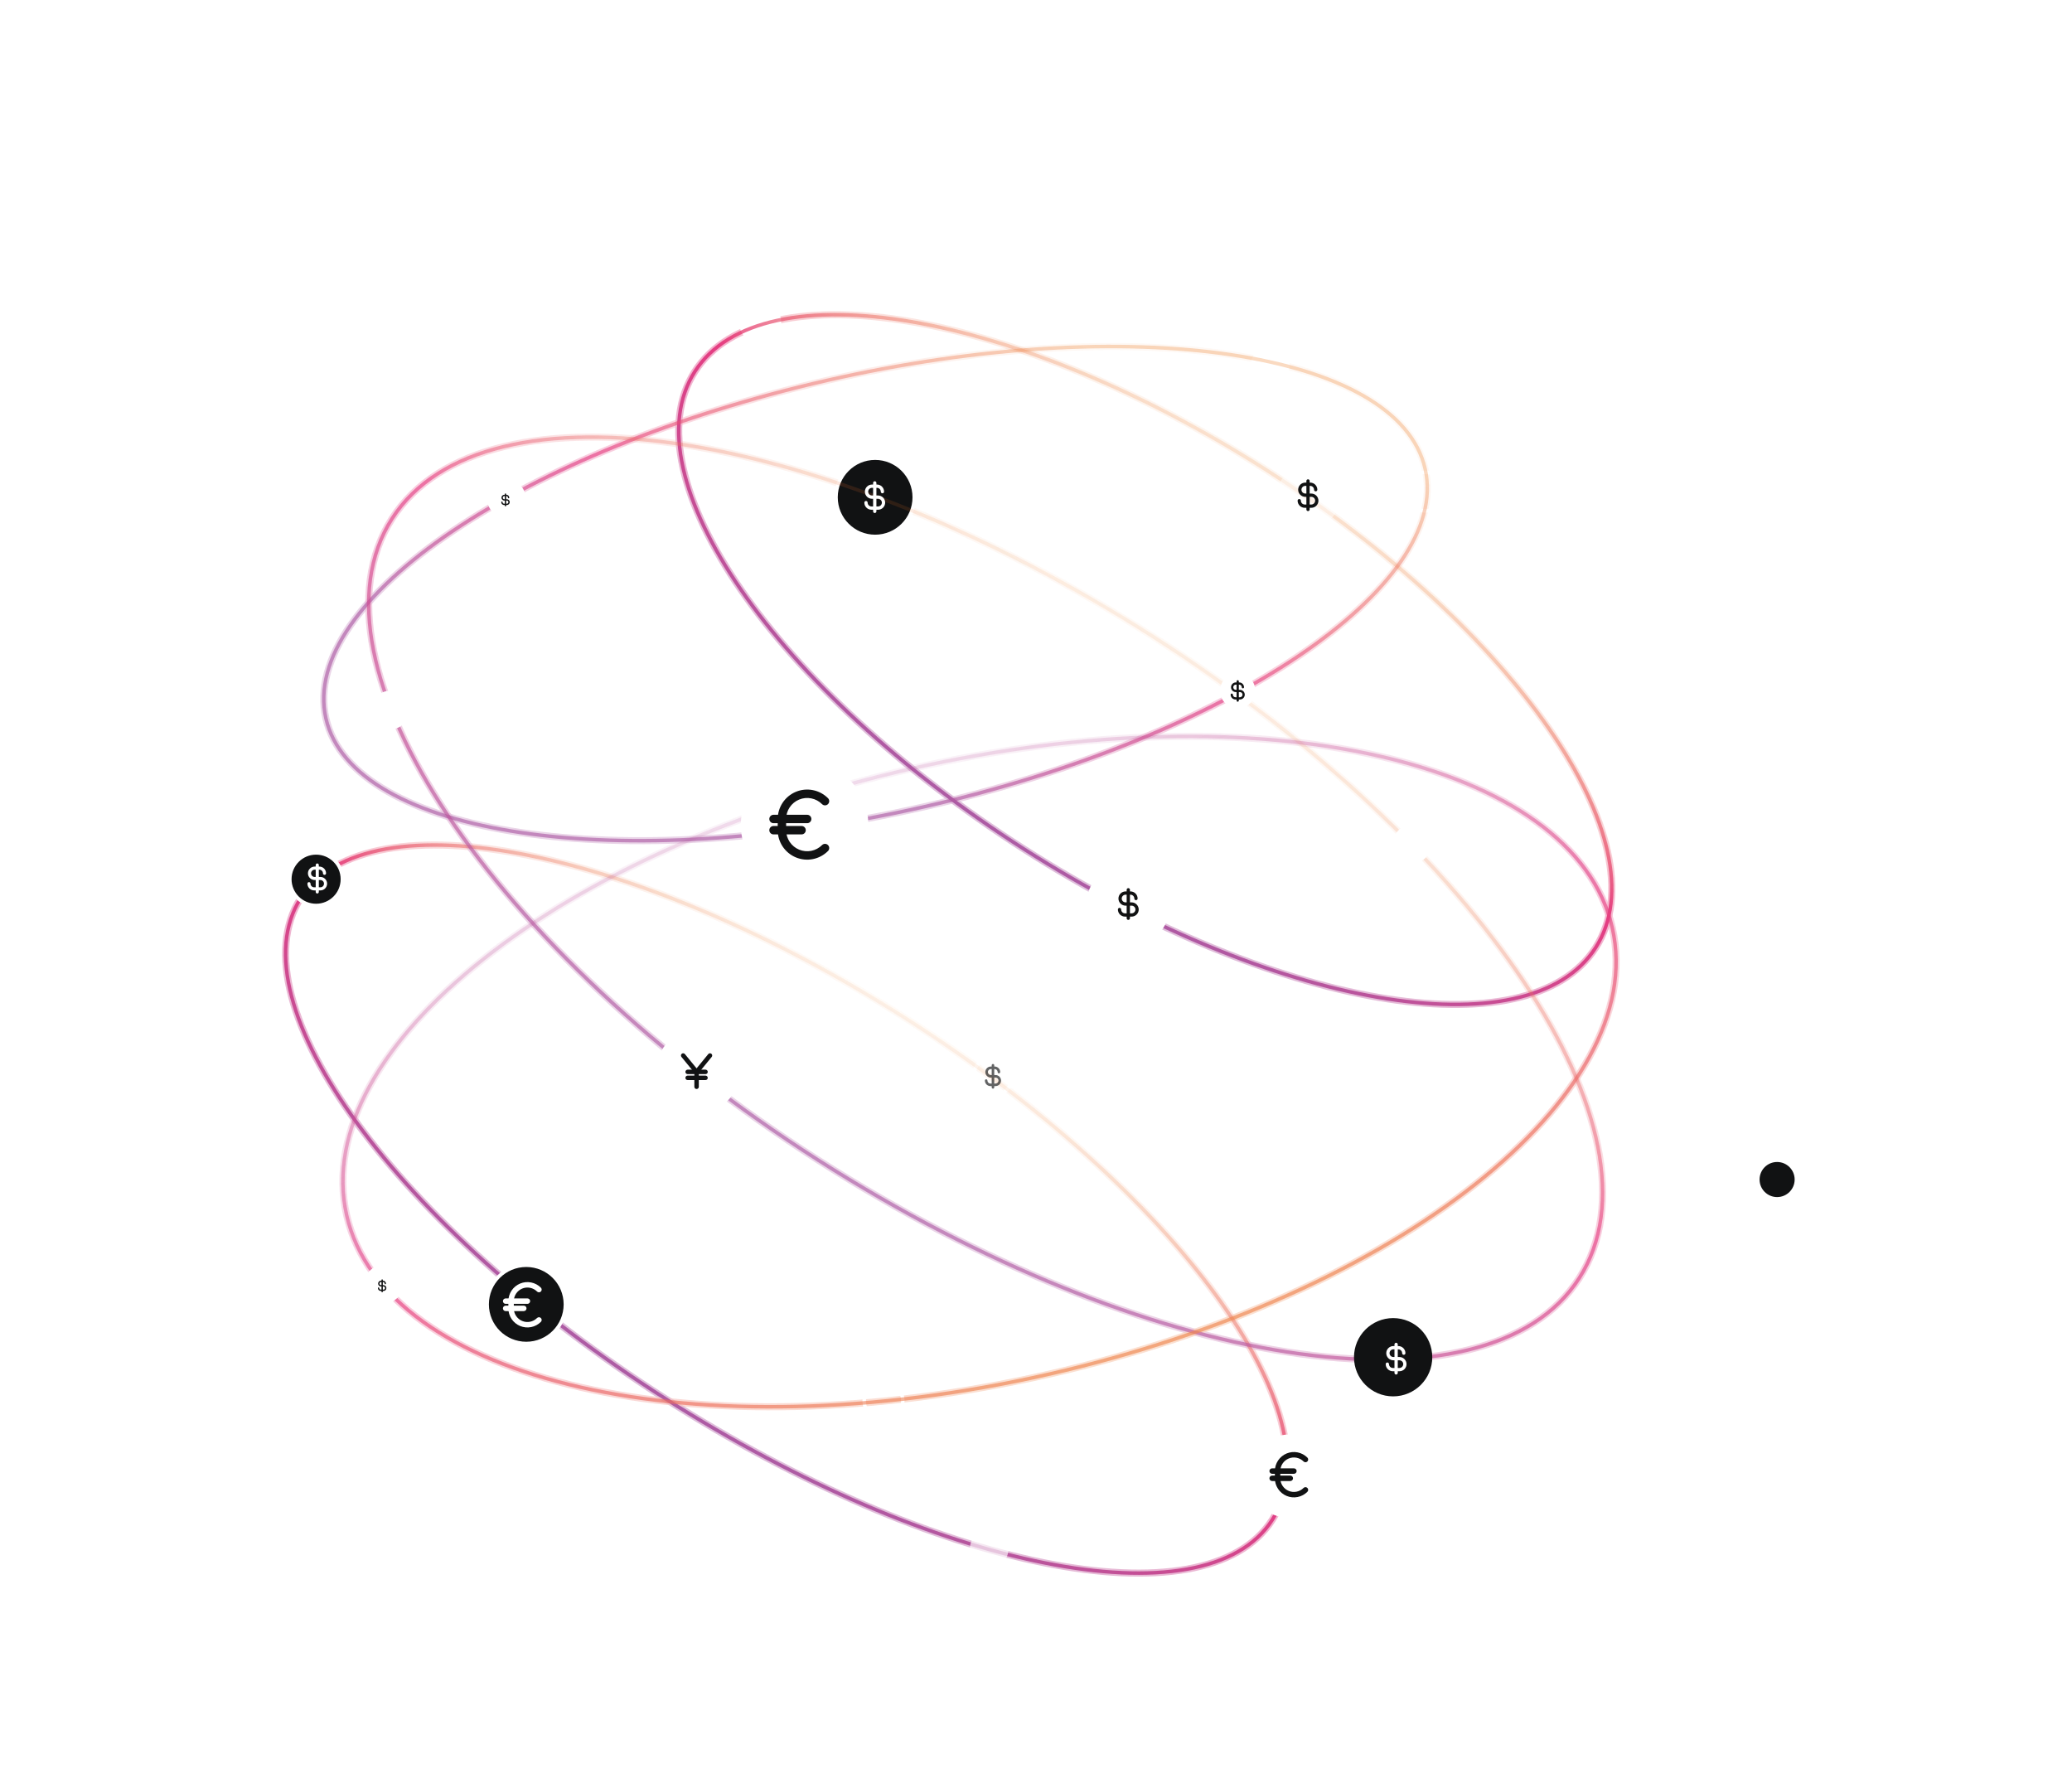 <svg width="588" height="506" viewBox="0 0 588 506" fill="none" xmlns="http://www.w3.org/2000/svg">
<g opacity="0.66" filter="url(#filter0_f_404_5180)">
<path d="M447.709 80.582C451.832 80.582 455.174 77.24 455.174 73.117C455.174 68.995 451.832 65.652 447.709 65.652C443.586 65.652 440.244 68.995 440.244 73.117C440.244 77.24 443.586 80.582 447.709 80.582Z" fill="white"/>
<path d="M447.709 80.582C451.832 80.582 455.174 77.24 455.174 73.117C455.174 68.995 451.832 65.652 447.709 65.652C443.586 65.652 440.244 68.995 440.244 73.117C440.244 77.24 443.586 80.582 447.709 80.582Z" stroke="white" stroke-width="2" stroke-miterlimit="10"/>
<path d="M390.522 113.963C393.547 113.963 396 111.51 396 108.485C396 105.46 393.547 103.008 390.522 103.008C387.497 103.008 385.045 105.46 385.045 108.485C385.045 111.51 387.497 113.963 390.522 113.963Z" fill="white"/>
<path d="M390.522 113.963C393.547 113.963 396 111.51 396 108.485C396 105.46 393.547 103.008 390.522 103.008C387.497 103.008 385.045 105.46 385.045 108.485C385.045 111.51 387.497 113.963 390.522 113.963Z" stroke="white" stroke-width="2" stroke-miterlimit="10"/>
<path d="M366.246 98.791C369.271 98.791 371.723 96.338 371.723 93.313C371.723 90.288 369.271 87.836 366.246 87.836C363.221 87.836 360.769 90.288 360.769 93.313C360.769 96.338 363.221 98.791 366.246 98.791Z" fill="white"/>
<path d="M366.246 98.791C369.271 98.791 371.723 96.338 371.723 93.313C371.723 90.288 369.271 87.836 366.246 87.836C363.221 87.836 360.769 90.288 360.769 93.313C360.769 96.338 363.221 98.791 366.246 98.791Z" stroke="white" stroke-width="2" stroke-miterlimit="10"/>
<path d="M335.899 113.963C338.924 113.963 341.377 111.51 341.377 108.485C341.377 105.46 338.924 103.008 335.899 103.008C332.874 103.008 330.422 105.46 330.422 108.485C330.422 111.51 332.874 113.963 335.899 113.963Z" fill="white"/>
<path d="M335.899 113.963C338.924 113.963 341.377 111.51 341.377 108.485C341.377 105.46 338.924 103.008 335.899 103.008C332.874 103.008 330.422 105.46 330.422 108.485C330.422 111.51 332.874 113.963 335.899 113.963Z" stroke="white" stroke-width="2" stroke-miterlimit="10"/>
<path d="M544.315 350.162C547.34 350.162 549.793 347.71 549.793 344.684C549.793 341.659 547.34 339.207 544.315 339.207C541.29 339.207 538.838 341.659 538.838 344.684C538.838 347.71 541.29 350.162 544.315 350.162Z" fill="white"/>
<path d="M544.315 350.162C547.34 350.162 549.793 347.71 549.793 344.684C549.793 341.659 547.34 339.207 544.315 339.207C541.29 339.207 538.838 341.659 538.838 344.684C538.838 347.71 541.29 350.162 544.315 350.162Z" stroke="white" stroke-width="2" stroke-miterlimit="10"/>
<path d="M561.006 385.06C564.031 385.06 566.483 382.608 566.483 379.583C566.483 376.558 564.031 374.105 561.006 374.105C557.981 374.105 555.528 376.558 555.528 379.583C555.528 382.608 557.981 385.06 561.006 385.06Z" fill="white"/>
<path d="M561.006 385.06C564.031 385.06 566.483 382.608 566.483 379.583C566.483 376.558 564.031 374.105 561.006 374.105C557.981 374.105 555.528 376.558 555.528 379.583C555.528 382.608 557.981 385.06 561.006 385.06Z" stroke="white" stroke-width="2" stroke-miterlimit="10"/>
<path d="M321.926 484.58C324.951 484.58 327.403 482.128 327.403 479.102C327.403 476.077 324.951 473.625 321.926 473.625C318.901 473.625 316.448 476.077 316.448 479.102C316.448 482.128 318.901 484.58 321.926 484.58Z" fill="white" stroke="white" stroke-width="2" stroke-miterlimit="10"/>
<path opacity="0.77" d="M403.875 466.373C406.9 466.373 409.352 463.921 409.352 460.895C409.352 457.87 406.9 455.418 403.875 455.418C400.85 455.418 398.397 457.87 398.397 460.895C398.397 463.921 400.85 466.373 403.875 466.373Z" fill="white"/>
<path d="M403.875 466.373C406.9 466.373 409.352 463.921 409.352 460.895C409.352 457.87 406.9 455.418 403.875 455.418C400.85 455.418 398.397 457.87 398.397 460.895C398.397 463.921 400.85 466.373 403.875 466.373Z" stroke="white" stroke-width="2" stroke-miterlimit="10"/>
<path d="M267.303 136.662C273.437 136.662 278.41 131.69 278.41 125.556C278.41 119.422 273.437 114.449 267.303 114.449C261.169 114.449 256.196 119.422 256.196 125.556C256.196 131.69 261.169 136.662 267.303 136.662Z" fill="white"/>
<path d="M267.303 136.662C273.437 136.662 278.41 131.69 278.41 125.556C278.41 119.422 273.437 114.449 267.303 114.449C261.169 114.449 256.196 119.422 256.196 125.556C256.196 131.69 261.169 136.662 267.303 136.662Z" stroke="white" stroke-width="2" stroke-miterlimit="10"/>
<path d="M54.866 379.444C61 379.444 65.973 374.471 65.973 368.337C65.973 362.203 61 357.23 54.866 357.23C48.732 357.23 43.76 362.203 43.76 368.337C43.76 374.471 48.732 379.444 54.866 379.444Z" fill="white"/>
<path d="M54.866 379.444C61 379.444 65.973 374.471 65.973 368.337C65.973 362.203 61 357.23 54.866 357.23C48.732 357.23 43.76 362.203 43.76 368.337C43.76 374.471 48.732 379.444 54.866 379.444Z" stroke="white" stroke-width="2" stroke-miterlimit="10"/>
<path d="M171.744 339.206C178.305 339.206 183.624 333.887 183.624 327.326C183.624 320.764 178.305 315.445 171.744 315.445C165.182 315.445 159.863 320.764 159.863 327.326C159.863 333.887 165.182 339.206 171.744 339.206Z" fill="white"/>
<path d="M171.744 339.206C178.305 339.206 183.624 333.887 183.624 327.326C183.624 320.764 178.305 315.445 171.744 315.445C165.182 315.445 159.863 320.764 159.863 327.326C159.863 333.887 165.182 339.206 171.744 339.206Z" fill="white"/>
<path d="M335.899 32.713C338.924 32.713 341.377 30.26 341.377 27.235C341.377 24.21 338.924 21.758 335.899 21.758C332.874 21.758 330.422 24.21 330.422 27.235C330.422 30.26 332.874 32.713 335.899 32.713Z" fill="white"/>
<path d="M335.899 32.713C338.924 32.713 341.377 30.26 341.377 27.235C341.377 24.21 338.924 21.758 335.899 21.758C332.874 21.758 330.422 24.21 330.422 27.235C330.422 30.26 332.874 32.713 335.899 32.713Z" stroke="white" stroke-width="2" stroke-miterlimit="10"/>
<path d="M159.878 86.06C162.903 86.06 165.355 83.608 165.355 80.583C165.355 77.558 162.903 75.106 159.878 75.106C156.853 75.106 154.4 77.558 154.4 80.583C154.4 83.608 156.853 86.06 159.878 86.06Z" fill="white"/>
<path d="M159.878 86.06C162.903 86.06 165.355 83.608 165.355 80.583C165.355 77.558 162.903 75.106 159.878 75.106C156.853 75.106 154.4 77.558 154.4 80.583C154.4 83.608 156.853 86.06 159.878 86.06Z" stroke="white" stroke-width="2" stroke-miterlimit="10"/>
<path d="M66.397 193.849C69.422 193.849 71.875 191.397 71.875 188.372C71.875 185.347 69.422 182.895 66.397 182.895C63.372 182.895 60.92 185.347 60.92 188.372C60.92 191.397 63.372 193.849 66.397 193.849Z" fill="white"/>
<path d="M66.397 193.849C69.422 193.849 71.875 191.397 71.875 188.372C71.875 185.347 69.422 182.895 66.397 182.895C63.372 182.895 60.92 185.347 60.92 188.372C60.92 191.397 63.372 193.849 66.397 193.849Z" stroke="white" stroke-width="2" stroke-miterlimit="10"/>
<path d="M294.25 206.457C304.239 206.457 312.336 198.36 312.336 188.371C312.336 178.383 304.239 170.285 294.25 170.285C284.262 170.285 276.164 178.383 276.164 188.371C276.164 198.36 284.262 206.457 294.25 206.457Z" fill="white"/>
<path d="M294.25 206.457C304.239 206.457 312.336 198.36 312.336 188.371C312.336 178.383 304.239 170.285 294.25 170.285C284.262 170.285 276.164 178.383 276.164 188.371C276.164 198.36 284.262 206.457 294.25 206.457Z" stroke="white" stroke-width="2" stroke-miterlimit="10"/>
<g opacity="0.5">
<path d="M452.818 268.896C471.812 239.196 429.986 178.524 359.397 133.381C288.809 88.237 216.188 75.718 197.194 105.417C178.2 135.117 220.026 195.789 290.615 240.933C361.204 286.076 433.824 298.596 452.818 268.896Z" stroke="url(#paint0_linear_404_5180)" stroke-width="2" stroke-miterlimit="10"/>
<path opacity="0.66" d="M262.193 228.932C348.333 209.377 412.014 166.437 404.428 133.022C396.843 99.607 320.863 88.371 234.724 107.926C148.584 127.481 84.903 170.421 92.489 203.836C100.074 237.251 176.054 248.486 262.193 228.932Z" stroke="url(#paint1_linear_404_5180)" stroke-width="2" stroke-miterlimit="10"/>
<path d="M361.052 431.241C380.046 401.541 333.716 337.988 257.571 289.292C181.427 240.595 104.302 225.195 85.308 254.895C66.314 284.595 112.644 348.147 188.789 396.844C264.934 445.54 342.058 460.94 361.052 431.241Z" stroke="url(#paint2_linear_404_5180)" stroke-width="2" stroke-miterlimit="10"/>
<path opacity="0.66" d="M448.172 362.641C474.407 321.618 420.253 240.127 327.214 180.627C234.176 121.127 137.486 106.148 111.251 147.171C85.015 188.194 139.169 269.685 232.208 329.185C325.246 388.686 421.936 403.664 448.172 362.641Z" stroke="url(#paint3_linear_404_5180)" stroke-width="2" stroke-miterlimit="10"/>
<path opacity="0.66" d="M297.463 389.963C396.645 367.448 468.317 310.733 457.546 263.287C446.775 215.841 357.641 195.631 258.459 218.146C159.277 240.662 87.605 297.377 98.376 344.822C109.147 392.268 198.281 412.479 297.463 389.963Z" stroke="url(#paint4_linear_404_5180)" stroke-width="2" stroke-miterlimit="10"/>
</g>
<g opacity="0.55">
<path d="M26.447 423.448C29.455 423.448 31.894 421.009 31.894 418.001C31.894 414.992 29.455 412.554 26.447 412.554C23.439 412.554 21 414.992 21 418.001C21 421.009 23.439 423.448 26.447 423.448Z" fill="white"/>
<path d="M26.447 423.448C29.455 423.448 31.894 421.009 31.894 418.001C31.894 414.992 29.455 412.554 26.447 412.554C23.439 412.554 21 414.992 21 418.001C21 421.009 23.439 423.448 26.447 423.448Z" stroke="white" stroke-width="2" stroke-miterlimit="10"/>
</g>
<path d="M108.855 369.884C111.88 369.884 114.333 367.431 114.333 364.406C114.333 361.381 111.88 358.929 108.855 358.929C105.83 358.929 103.378 361.381 103.378 364.406C103.378 367.431 105.83 369.884 108.855 369.884Z" fill="white"/>
<path d="M306.753 469.403C309.778 469.403 312.23 466.951 312.23 463.926C312.23 460.901 309.778 458.448 306.753 458.448C303.728 458.448 301.275 460.901 301.275 463.926C301.275 466.951 303.728 469.403 306.753 469.403Z" fill="white"/>
<path d="M355.29 175.762C358.315 175.762 360.767 173.31 360.767 170.285C360.767 167.26 358.315 164.808 355.29 164.808C352.265 164.808 349.812 167.26 349.812 170.285C349.812 173.31 352.265 175.762 355.29 175.762Z" fill="white"/>
<path d="M301.274 86.059C304.299 86.059 306.752 83.607 306.752 80.582C306.752 77.557 304.299 75.105 301.274 75.105C298.249 75.105 295.797 77.557 295.797 80.582C295.797 83.607 298.249 86.059 301.274 86.059Z" fill="white"/>
</g>
<path d="M440.707 184.932C444.83 184.932 448.172 181.59 448.172 177.467C448.172 173.344 444.83 170.002 440.707 170.002C436.584 170.002 433.242 173.344 433.242 177.467C433.242 181.59 436.584 184.932 440.707 184.932Z" fill="white"/>
<path d="M360.522 108.965C363.547 108.965 366 106.512 366 103.487C366 100.462 363.547 98.01 360.522 98.01C357.497 98.01 355.045 100.462 355.045 103.487C355.045 106.512 357.497 108.965 360.522 108.965Z" fill="white"/>
<path d="M404.522 144.965C407.547 144.965 410 142.512 410 139.487C410 136.462 407.547 134.01 404.522 134.01C401.497 134.01 399.045 136.462 399.045 139.487C399.045 142.512 401.497 144.965 404.522 144.965Z" stroke="white" stroke-miterlimit="10"/>
<path d="M250.72 402.957C253.745 402.957 256.197 400.504 256.197 397.479C256.197 394.454 253.745 392.002 250.72 392.002C247.695 392.002 245.242 394.454 245.242 397.479C245.242 400.504 247.695 402.957 250.72 402.957Z" stroke="white" stroke-miterlimit="10"/>
<path d="M335.9 113.966C338.925 113.966 341.378 111.513 341.378 108.488C341.378 105.463 338.925 103.011 335.9 103.011C332.875 103.011 330.423 105.463 330.423 108.488C330.423 111.513 332.875 113.966 335.9 113.966Z" fill="white"/>
<path d="M335.9 113.966C338.925 113.966 341.378 111.513 341.378 108.488C341.378 105.463 338.925 103.011 335.9 103.011C332.875 103.011 330.423 105.463 330.423 108.488C330.423 111.513 332.875 113.966 335.9 113.966Z" stroke="white" stroke-miterlimit="10"/>
<path d="M544.315 350.163C547.34 350.163 549.793 347.711 549.793 344.685C549.793 341.66 547.34 339.208 544.315 339.208C541.29 339.208 538.838 341.66 538.838 344.685C538.838 347.711 541.29 350.163 544.315 350.163Z" fill="white"/>
<path d="M504.315 340.162C507.34 340.162 509.793 337.71 509.793 334.684C509.793 331.659 507.34 329.207 504.315 329.207C501.29 329.207 498.838 331.659 498.838 334.684C498.838 337.71 501.29 340.162 504.315 340.162Z" fill="#111213" stroke="white" stroke-miterlimit="10"/>
<path d="M561.006 385.06C564.031 385.06 566.483 382.608 566.483 379.583C566.483 376.558 564.031 374.105 561.006 374.105C557.981 374.105 555.528 376.558 555.528 379.583C555.528 382.608 557.981 385.06 561.006 385.06Z" fill="white"/>
<path d="M521.006 375.06C524.031 375.06 526.483 372.608 526.483 369.583C526.483 366.558 524.031 364.105 521.006 364.105C517.981 364.105 515.528 366.558 515.528 369.583C515.528 372.608 517.981 375.06 521.006 375.06Z" stroke="white" stroke-miterlimit="10"/>
<path d="M321.926 484.58C324.951 484.58 327.403 482.128 327.403 479.102C327.403 476.077 324.951 473.625 321.926 473.625C318.901 473.625 316.448 476.077 316.448 479.102C316.448 482.128 318.901 484.58 321.926 484.58Z" fill="white" stroke="white" stroke-miterlimit="10"/>
<path opacity="0.77" d="M403.875 466.373C406.9 466.373 409.352 463.921 409.352 460.895C409.352 457.87 406.9 455.418 403.875 455.418C400.85 455.418 398.397 457.87 398.397 460.895C398.397 463.921 400.85 466.373 403.875 466.373Z" fill="white"/>
<path d="M403.875 466.373C406.9 466.373 409.352 463.921 409.352 460.895C409.352 457.87 406.9 455.418 403.875 455.418C400.85 455.418 398.397 457.87 398.397 460.895C398.397 463.921 400.85 466.373 403.875 466.373Z" fill="white" stroke="white" stroke-miterlimit="10"/>
<path d="M248.349 152.215C254.483 152.215 259.455 147.243 259.455 141.109C259.455 134.975 254.483 130.002 248.349 130.002C242.215 130.002 237.242 134.975 237.242 141.109C237.242 147.243 242.215 152.215 248.349 152.215Z" fill="#111213" stroke="white" stroke-miterlimit="10"/>
<path d="M54.866 379.447C61 379.447 65.973 374.474 65.973 368.34C65.973 362.206 61 357.233 54.866 357.233C48.732 357.233 43.76 362.206 43.76 368.34C43.76 374.474 48.732 379.447 54.866 379.447Z" fill="white"/>
<path d="M215.72 96.955C218.745 96.955 221.197 94.502 221.197 91.477C221.197 88.452 218.745 86 215.72 86C212.695 86 210.242 88.452 210.242 91.477C210.242 94.502 212.695 96.955 215.72 96.955Z" fill="white"/>
<path d="M215.72 96.957C218.745 96.957 221.197 94.504 221.197 91.479C221.197 88.454 218.745 86.002 215.72 86.002C212.695 86.002 210.242 88.454 210.242 91.479C210.242 94.504 212.695 96.957 215.72 96.957Z" stroke="white" stroke-miterlimit="10"/>
<path d="M159.879 86.062C162.904 86.062 165.356 83.61 165.356 80.585C165.356 77.56 162.904 75.107 159.879 75.107C156.854 75.107 154.401 77.56 154.401 80.585C154.401 83.61 156.854 86.062 159.879 86.062Z" fill="white"/>
<path d="M281.72 310.957C284.745 310.957 287.197 308.504 287.197 305.479C287.197 302.454 284.745 300.002 281.72 300.002C278.695 300.002 276.242 302.454 276.242 305.479C276.242 308.504 278.695 310.957 281.72 310.957Z" stroke="white" stroke-miterlimit="10"/>
<path d="M66.397 193.851C69.422 193.851 71.875 191.399 71.875 188.374C71.875 185.349 69.422 182.896 66.397 182.896C63.372 182.896 60.92 185.349 60.92 188.374C60.92 191.399 63.372 193.851 66.397 193.851Z" fill="white"/>
<path d="M66.397 193.851C69.422 193.851 71.875 191.399 71.875 188.374C71.875 185.349 69.422 182.896 66.397 182.896C63.372 182.896 60.92 185.349 60.92 188.374C60.92 191.399 63.372 193.851 66.397 193.851Z" fill="white" stroke="white" stroke-miterlimit="10"/>
<g opacity="0.75">
<path d="M452.818 268.895C471.812 239.195 429.986 178.523 359.397 133.38C288.809 88.236 216.188 75.717 197.194 105.416C178.2 135.116 220.026 195.788 290.615 240.932C361.204 286.075 433.824 298.595 452.818 268.895Z" stroke="url(#paint5_linear_404_5180)" stroke-miterlimit="10"/>
<path opacity="0.66" d="M262.193 228.933C348.333 209.378 412.014 166.438 404.428 133.023C396.843 99.608 320.863 88.373 234.724 107.927C148.584 127.482 84.903 170.422 92.489 203.837C100.074 237.252 176.054 248.487 262.193 228.933Z" stroke="url(#paint6_linear_404_5180)" stroke-miterlimit="10"/>
<path d="M361.052 431.242C380.046 401.542 333.716 337.989 257.571 289.293C181.427 240.596 104.302 225.196 85.308 254.896C66.314 284.596 112.644 348.148 188.789 396.845C264.934 445.541 342.058 460.941 361.052 431.242Z" stroke="url(#paint7_linear_404_5180)" stroke-miterlimit="10"/>
<path opacity="0.66" d="M448.172 362.642C474.407 321.619 420.253 240.128 327.214 180.628C234.176 121.128 137.486 106.149 111.251 147.172C85.015 188.195 139.169 269.686 232.208 329.186C325.246 388.687 421.936 403.665 448.172 362.642Z" stroke="url(#paint8_linear_404_5180)" stroke-miterlimit="10"/>
<path opacity="0.66" d="M297.463 389.964C396.645 367.449 468.317 310.734 457.546 263.288C446.775 215.842 357.641 195.632 258.459 218.147C159.277 240.663 87.605 297.378 98.376 344.823C109.147 392.269 198.281 412.48 297.463 389.964Z" stroke="url(#paint9_linear_404_5180)" stroke-miterlimit="10"/>
</g>
<path d="M366.123 430.763C372.684 430.763 378.003 425.444 378.003 418.882C378.003 412.321 372.684 407.002 366.123 407.002C359.561 407.002 354.242 412.321 354.242 418.882C354.242 425.444 359.561 430.763 366.123 430.763Z" fill="white"/>
<path fill-rule="evenodd" clip-rule="evenodd" d="M367.946 413.621C367.197 413.472 366.421 413.548 365.715 413.841C365.01 414.133 364.407 414.628 363.982 415.263C363.558 415.897 363.331 416.644 363.331 417.407V419.467C363.331 420.23 363.558 420.977 363.982 421.612C364.407 422.247 365.01 422.741 365.715 423.034C366.421 423.326 367.197 423.402 367.946 423.253C368.695 423.104 369.383 422.737 369.923 422.197C370.225 421.895 370.714 421.895 371.015 422.197C371.317 422.499 371.317 422.988 371.015 423.29C370.259 424.045 369.296 424.56 368.247 424.768C367.199 424.977 366.112 424.87 365.124 424.461C364.136 424.052 363.292 423.359 362.698 422.47C362.104 421.581 361.786 420.536 361.786 419.467L361.786 417.407C361.786 416.338 362.104 415.293 362.698 414.404C363.292 413.515 364.136 412.823 365.124 412.413C366.112 412.004 367.199 411.897 368.247 412.106C369.296 412.314 370.259 412.829 371.015 413.585C371.317 413.886 371.317 414.375 371.015 414.677C370.714 414.979 370.225 414.979 369.923 414.677C369.383 414.137 368.695 413.77 367.946 413.621Z" fill="#111213"/>
<path fill-rule="evenodd" clip-rule="evenodd" d="M360.242 417.405C360.242 416.979 360.588 416.633 361.015 416.633H367.194C367.62 416.633 367.966 416.979 367.966 417.405C367.966 417.832 367.62 418.178 367.194 418.178H361.015C360.588 418.178 360.242 417.832 360.242 417.405Z" fill="#111213"/>
<path fill-rule="evenodd" clip-rule="evenodd" d="M360.242 419.463C360.242 419.036 360.588 418.69 361.015 418.69H366.164C366.591 418.69 366.936 419.036 366.936 419.463C366.936 419.889 366.591 420.235 366.164 420.235H361.015C360.588 420.235 360.242 419.889 360.242 419.463Z" fill="#111213"/>
<path d="M228.328 252.172C238.317 252.172 246.415 244.075 246.415 234.086C246.415 224.097 238.317 216 228.328 216C218.34 216 210.242 224.097 210.242 234.086C210.242 244.075 218.34 252.172 228.328 252.172Z" fill="white"/>
<path fill-rule="evenodd" clip-rule="evenodd" d="M230.226 226.533C229.068 226.303 227.868 226.421 226.778 226.873C225.688 227.324 224.756 228.089 224.1 229.07C223.444 230.051 223.094 231.205 223.093 232.385V235.567C223.094 236.747 223.444 237.901 224.1 238.882C224.756 239.863 225.688 240.628 226.778 241.08C227.868 241.531 229.068 241.65 230.226 241.419C231.383 241.189 232.446 240.621 233.281 239.787C233.747 239.321 234.503 239.321 234.969 239.787C235.435 240.253 235.435 241.009 234.969 241.475C233.8 242.643 232.312 243.439 230.691 243.761C229.071 244.083 227.391 243.918 225.865 243.285C224.338 242.653 223.033 241.583 222.115 240.209C221.197 238.835 220.707 237.22 220.706 235.568L220.706 232.385C220.707 230.732 221.197 229.117 222.115 227.744C223.033 226.37 224.338 225.299 225.865 224.667C227.391 224.035 229.071 223.869 230.691 224.192C232.312 224.514 233.8 225.309 234.969 226.477C235.435 226.943 235.435 227.699 234.969 228.165C234.503 228.632 233.747 228.632 233.281 228.166C232.446 227.331 231.383 226.763 230.226 226.533Z" fill="#111213"/>
<path fill-rule="evenodd" clip-rule="evenodd" d="M218.319 232.382C218.319 231.723 218.854 231.188 219.513 231.188H229.062C229.722 231.188 230.256 231.723 230.256 232.382C230.256 233.041 229.722 233.576 229.062 233.576H219.513C218.854 233.576 218.319 233.041 218.319 232.382Z" fill="#111213"/>
<path fill-rule="evenodd" clip-rule="evenodd" d="M218.319 235.562C218.319 234.903 218.854 234.368 219.513 234.368H227.471C228.13 234.368 228.665 234.903 228.665 235.562C228.665 236.221 228.13 236.756 227.471 236.756H219.513C218.854 236.756 218.319 236.221 218.319 235.562Z" fill="#111213"/>
<g opacity="0.55">
<path d="M26.447 423.45C29.455 423.45 31.894 421.011 31.894 418.003C31.894 414.994 29.455 412.556 26.447 412.556C23.439 412.556 21 414.994 21 418.003C21 421.011 23.439 423.45 26.447 423.45Z" fill="white"/>
<path d="M26.447 423.45C29.455 423.45 31.894 421.011 31.894 418.003C31.894 414.994 29.455 412.556 26.447 412.556C23.439 412.556 21 414.994 21 418.003C21 421.011 23.439 423.45 26.447 423.45Z" stroke="white" stroke-miterlimit="10"/>
</g>
<path d="M108.855 369.887C111.88 369.887 114.333 367.434 114.333 364.409C114.333 361.384 111.88 358.932 108.855 358.932C105.83 358.932 103.378 361.384 103.378 364.409C103.378 367.434 105.83 369.887 108.855 369.887Z" fill="white"/>
<path d="M110.719 206.957C113.744 206.957 116.196 204.504 116.196 201.479C116.196 198.454 113.744 196.002 110.719 196.002C107.694 196.002 105.241 198.454 105.241 201.479C105.241 204.504 107.694 206.957 110.719 206.957Z" fill="white"/>
<path opacity="0.66" d="M280.719 444.955C283.744 444.955 286.196 442.503 286.196 439.477C286.196 436.452 283.744 434 280.719 434C277.694 434 275.241 436.452 275.241 439.477C275.241 442.503 277.694 444.955 280.719 444.955Z" fill="white"/>
<path d="M351.241 201.002C354.003 201.002 356.241 198.763 356.241 196.002C356.241 193.241 354.003 191.002 351.241 191.002C348.48 191.002 346.241 193.241 346.241 196.002C346.241 198.763 348.48 201.002 351.241 201.002Z" fill="white"/>
<path d="M320.122 268.763C326.683 268.763 332.002 263.444 332.002 256.882C332.002 250.321 326.683 245.002 320.122 245.002C313.56 245.002 308.241 250.321 308.241 256.882C308.241 263.444 313.56 268.763 320.122 268.763Z" fill="white"/>
<path opacity="0.44" d="M371.241 150.002C376.212 150.002 380.241 145.973 380.241 141.002C380.241 136.031 376.212 132.002 371.241 132.002C366.271 132.002 362.241 136.031 362.241 141.002C362.241 145.973 366.271 150.002 371.241 150.002Z" fill="white"/>
<path fill-rule="evenodd" clip-rule="evenodd" d="M371.195 136C371.452 136 371.661 136.209 371.661 136.466V144.55C371.661 144.807 371.452 145.016 371.195 145.016C370.937 145.016 370.729 144.807 370.729 144.55V136.466C370.729 136.209 370.937 136 371.195 136Z" fill="#111213"/>
<path fill-rule="evenodd" clip-rule="evenodd" d="M368.989 137.525C369.368 137.147 369.882 136.934 370.418 136.934H371.817C372.082 136.934 372.345 136.986 372.59 137.087C372.835 137.189 373.058 137.338 373.246 137.525C373.433 137.713 373.582 137.936 373.684 138.181C373.785 138.426 373.838 138.689 373.838 138.954C373.838 139.212 373.629 139.421 373.371 139.421C373.114 139.421 372.905 139.212 372.905 138.954C372.905 138.812 372.877 138.67 372.822 138.538C372.767 138.406 372.687 138.286 372.586 138.185C372.485 138.084 372.365 138.004 372.233 137.949C372.101 137.894 371.96 137.866 371.817 137.866H370.418C370.129 137.866 369.852 137.981 369.648 138.185C369.444 138.389 369.329 138.666 369.329 138.954C369.329 139.243 369.444 139.52 369.648 139.724C369.852 139.928 370.129 140.043 370.418 140.043H372.128C372.664 140.043 373.178 140.256 373.557 140.635C373.936 141.014 374.148 141.528 374.148 142.064C374.148 142.6 373.936 143.114 373.557 143.493C373.178 143.872 372.664 144.084 372.128 144.084H370.262C369.726 144.084 369.212 143.872 368.833 143.493C368.454 143.114 368.241 142.6 368.241 142.064C368.241 141.806 368.45 141.597 368.708 141.597C368.965 141.597 369.174 141.806 369.174 142.064C369.174 142.352 369.289 142.629 369.493 142.833C369.697 143.037 369.974 143.152 370.262 143.152H372.128C372.416 143.152 372.693 143.037 372.897 142.833C373.101 142.629 373.216 142.352 373.216 142.064C373.216 141.775 373.101 141.498 372.897 141.294C372.693 141.09 372.416 140.975 372.128 140.975H370.418C369.882 140.975 369.368 140.762 368.989 140.383C368.61 140.004 368.397 139.49 368.397 138.954C368.397 138.419 368.61 137.904 368.989 137.525Z" fill="#111213"/>
<path fill-rule="evenodd" clip-rule="evenodd" d="M320.195 252C320.452 252 320.661 252.209 320.661 252.466V260.55C320.661 260.807 320.452 261.016 320.195 261.016C319.937 261.016 319.729 260.807 319.729 260.55V252.466C319.729 252.209 319.937 252 320.195 252Z" fill="#111213"/>
<path fill-rule="evenodd" clip-rule="evenodd" d="M317.989 253.525C318.368 253.147 318.882 252.934 319.418 252.934H320.817C321.082 252.934 321.345 252.986 321.59 253.087C321.835 253.189 322.058 253.338 322.246 253.525C322.433 253.713 322.582 253.936 322.684 254.181C322.785 254.426 322.838 254.689 322.838 254.954C322.838 255.212 322.629 255.421 322.371 255.421C322.114 255.421 321.905 255.212 321.905 254.954C321.905 254.812 321.877 254.67 321.822 254.538C321.767 254.406 321.687 254.286 321.586 254.185C321.485 254.084 321.365 254.004 321.233 253.949C321.101 253.894 320.96 253.866 320.817 253.866H319.418C319.129 253.866 318.852 253.981 318.648 254.185C318.444 254.389 318.329 254.666 318.329 254.954C318.329 255.243 318.444 255.52 318.648 255.724C318.852 255.928 319.129 256.043 319.418 256.043H321.128C321.664 256.043 322.178 256.256 322.557 256.635C322.936 257.014 323.148 257.528 323.148 258.064C323.148 258.6 322.936 259.114 322.557 259.493C322.178 259.872 321.664 260.084 321.128 260.084H319.262C318.726 260.084 318.212 259.872 317.833 259.493C317.454 259.114 317.241 258.6 317.241 258.064C317.241 257.806 317.45 257.597 317.708 257.597C317.965 257.597 318.174 257.806 318.174 258.064C318.174 258.352 318.289 258.629 318.493 258.833C318.697 259.037 318.974 259.152 319.262 259.152H321.128C321.416 259.152 321.693 259.037 321.897 258.833C322.101 258.629 322.216 258.352 322.216 258.064C322.216 257.775 322.101 257.498 321.897 257.294C321.693 257.09 321.416 256.975 321.128 256.975H319.418C318.882 256.975 318.368 256.762 317.989 256.383C317.61 256.004 317.397 255.49 317.397 254.954C317.397 254.419 317.61 253.904 317.989 253.525Z" fill="#111213"/>
<path fill-rule="evenodd" clip-rule="evenodd" d="M351.242 193C351.416 193 351.557 193.141 351.557 193.316V198.789C351.557 198.964 351.416 199.105 351.242 199.105C351.067 199.105 350.926 198.964 350.926 198.789V193.316C350.926 193.141 351.067 193 351.242 193Z" fill="#111213"/>
<path fill-rule="evenodd" clip-rule="evenodd" d="M349.747 194.035C350.004 193.778 350.352 193.634 350.715 193.634H351.662C351.842 193.634 352.02 193.669 352.186 193.738C352.352 193.807 352.503 193.908 352.63 194.035C352.757 194.162 352.858 194.313 352.927 194.479C352.995 194.645 353.031 194.823 353.031 195.002C353.031 195.177 352.889 195.318 352.715 195.318C352.54 195.318 352.399 195.177 352.399 195.002C352.399 194.905 352.38 194.81 352.343 194.72C352.306 194.631 352.252 194.55 352.183 194.481C352.115 194.413 352.034 194.358 351.944 194.321C351.855 194.284 351.759 194.265 351.662 194.265H350.715C350.519 194.265 350.332 194.343 350.194 194.481C350.056 194.619 349.978 194.807 349.978 195.002C349.978 195.198 350.056 195.385 350.194 195.523C350.332 195.661 350.519 195.739 350.715 195.739H351.873C352.236 195.739 352.584 195.883 352.84 196.14C353.097 196.396 353.241 196.745 353.241 197.107C353.241 197.47 353.097 197.818 352.84 198.075C352.584 198.332 352.236 198.476 351.873 198.476H350.61C350.247 198.476 349.899 198.332 349.642 198.075C349.385 197.818 349.241 197.47 349.241 197.107C349.241 196.933 349.383 196.792 349.557 196.792C349.731 196.792 349.873 196.933 349.873 197.107C349.873 197.303 349.95 197.49 350.089 197.628C350.227 197.767 350.414 197.844 350.61 197.844H351.873C352.068 197.844 352.256 197.767 352.394 197.628C352.532 197.49 352.61 197.303 352.61 197.107C352.61 196.912 352.532 196.725 352.394 196.586C352.256 196.448 352.068 196.371 351.873 196.371H350.715C350.352 196.371 350.004 196.226 349.747 195.97C349.491 195.713 349.346 195.365 349.346 195.002C349.346 194.639 349.491 194.291 349.747 194.035Z" fill="#111213"/>
<g opacity="0.66">
<path fill-rule="evenodd" clip-rule="evenodd" d="M281.79 301.895C281.99 301.895 282.152 302.057 282.152 302.257V308.532C282.152 308.732 281.99 308.895 281.79 308.895C281.59 308.895 281.428 308.732 281.428 308.532V302.257C281.428 302.057 281.59 301.895 281.79 301.895Z" fill="#111213"/>
<path fill-rule="evenodd" clip-rule="evenodd" d="M280.076 303.08C280.371 302.785 280.77 302.62 281.186 302.62H282.272C282.478 302.62 282.682 302.661 282.872 302.74C283.063 302.818 283.236 302.934 283.381 303.08C283.527 303.225 283.643 303.398 283.721 303.589C283.8 303.779 283.841 303.983 283.841 304.189C283.841 304.389 283.679 304.551 283.479 304.551C283.279 304.551 283.117 304.389 283.117 304.189C283.117 304.078 283.095 303.968 283.052 303.866C283.01 303.763 282.948 303.67 282.869 303.592C282.791 303.513 282.698 303.451 282.595 303.409C282.493 303.366 282.383 303.344 282.272 303.344H281.186C280.962 303.344 280.747 303.433 280.588 303.592C280.43 303.75 280.341 303.965 280.341 304.189C280.341 304.413 280.43 304.628 280.588 304.786C280.747 304.945 280.962 305.034 281.186 305.034H282.513C282.929 305.034 283.329 305.199 283.623 305.493C283.917 305.788 284.082 306.187 284.082 306.603C284.082 307.019 283.917 307.418 283.623 307.712C283.329 308.007 282.929 308.172 282.513 308.172H281.065C280.649 308.172 280.25 308.007 279.956 307.712C279.661 307.418 279.496 307.019 279.496 306.603C279.496 306.403 279.658 306.241 279.858 306.241C280.058 306.241 280.22 306.403 280.22 306.603C280.22 306.827 280.309 307.042 280.468 307.2C280.626 307.359 280.841 307.448 281.065 307.448H282.513C282.737 307.448 282.952 307.359 283.111 307.2C283.269 307.042 283.358 306.827 283.358 306.603C283.358 306.379 283.269 306.164 283.111 306.005C282.952 305.847 282.737 305.758 282.513 305.758H281.186C280.77 305.758 280.371 305.593 280.076 305.299C279.782 305.004 279.617 304.605 279.617 304.189C279.617 303.773 279.782 303.374 280.076 303.08Z" fill="#111213"/>
</g>
<path d="M143.719 146.955C146.744 146.955 149.196 144.503 149.196 141.477C149.196 138.452 146.744 136 143.719 136C140.694 136 138.241 138.452 138.241 141.477C138.241 144.503 140.694 146.955 143.719 146.955Z" fill="white"/>
<path fill-rule="evenodd" clip-rule="evenodd" d="M143.448 140C143.554 140 143.639 140.085 143.639 140.191V143.494C143.639 143.599 143.554 143.684 143.448 143.684C143.343 143.684 143.258 143.599 143.258 143.494V140.191C143.258 140.085 143.343 140 143.448 140Z" fill="#111213"/>
<path fill-rule="evenodd" clip-rule="evenodd" d="M142.547 140.625C142.701 140.47 142.911 140.383 143.131 140.383H143.702C143.811 140.383 143.918 140.404 144.018 140.446C144.118 140.487 144.209 140.548 144.286 140.625C144.363 140.701 144.424 140.792 144.465 140.893C144.507 140.993 144.528 141.1 144.528 141.209C144.528 141.314 144.443 141.399 144.337 141.399C144.232 141.399 144.147 141.314 144.147 141.209C144.147 141.15 144.135 141.092 144.113 141.038C144.091 140.984 144.058 140.935 144.017 140.894C143.975 140.853 143.926 140.82 143.872 140.798C143.818 140.775 143.761 140.764 143.702 140.764H143.131C143.013 140.764 142.899 140.811 142.816 140.894C142.733 140.978 142.686 141.091 142.686 141.209C142.686 141.327 142.733 141.44 142.816 141.523C142.899 141.606 143.013 141.653 143.131 141.653H143.829C144.048 141.653 144.258 141.74 144.413 141.895C144.568 142.05 144.655 142.26 144.655 142.479C144.655 142.698 144.568 142.908 144.413 143.063C144.258 143.218 144.048 143.305 143.829 143.305H143.067C142.848 143.305 142.638 143.218 142.483 143.063C142.328 142.908 142.241 142.698 142.241 142.479C142.241 142.374 142.327 142.288 142.432 142.288C142.537 142.288 142.622 142.374 142.622 142.479C142.622 142.597 142.669 142.71 142.753 142.793C142.836 142.877 142.949 142.924 143.067 142.924H143.829C143.947 142.924 144.06 142.877 144.144 142.793C144.227 142.71 144.274 142.597 144.274 142.479C144.274 142.361 144.227 142.248 144.144 142.165C144.06 142.081 143.947 142.034 143.829 142.034H143.131C142.911 142.034 142.701 141.947 142.547 141.792C142.392 141.638 142.305 141.428 142.305 141.209C142.305 140.99 142.392 140.78 142.547 140.625Z" fill="#111213"/>
<path fill-rule="evenodd" clip-rule="evenodd" d="M108.448 363C108.554 363 108.639 363.085 108.639 363.191V366.494C108.639 366.599 108.554 366.684 108.448 366.684C108.343 366.684 108.258 366.599 108.258 366.494V363.191C108.258 363.085 108.343 363 108.448 363Z" fill="#111213"/>
<path fill-rule="evenodd" clip-rule="evenodd" d="M107.547 363.625C107.701 363.47 107.911 363.383 108.131 363.383H108.702C108.811 363.383 108.918 363.404 109.018 363.446C109.118 363.487 109.209 363.548 109.286 363.625C109.363 363.701 109.424 363.792 109.465 363.893C109.507 363.993 109.528 364.1 109.528 364.209C109.528 364.314 109.443 364.399 109.337 364.399C109.232 364.399 109.147 364.314 109.147 364.209C109.147 364.15 109.135 364.092 109.113 364.038C109.091 363.984 109.058 363.935 109.017 363.894C108.975 363.853 108.926 363.82 108.872 363.798C108.818 363.775 108.761 363.764 108.702 363.764H108.131C108.013 363.764 107.899 363.811 107.816 363.894C107.733 363.978 107.686 364.091 107.686 364.209C107.686 364.327 107.733 364.44 107.816 364.523C107.899 364.606 108.013 364.653 108.131 364.653H108.829C109.048 364.653 109.258 364.74 109.413 364.895C109.568 365.05 109.655 365.26 109.655 365.479C109.655 365.698 109.568 365.908 109.413 366.063C109.258 366.218 109.048 366.305 108.829 366.305H108.067C107.848 366.305 107.638 366.218 107.483 366.063C107.328 365.908 107.241 365.698 107.241 365.479C107.241 365.374 107.327 365.288 107.432 365.288C107.537 365.288 107.622 365.374 107.622 365.479C107.622 365.597 107.669 365.71 107.753 365.793C107.836 365.877 107.949 365.924 108.067 365.924H108.829C108.947 365.924 109.06 365.877 109.144 365.793C109.227 365.71 109.274 365.597 109.274 365.479C109.274 365.361 109.227 365.248 109.144 365.165C109.06 365.081 108.947 365.034 108.829 365.034H108.131C107.911 365.034 107.701 364.947 107.547 364.792C107.392 364.638 107.305 364.428 107.305 364.209C107.305 363.99 107.392 363.78 107.547 363.625Z" fill="#111213"/>
<path fill-rule="evenodd" clip-rule="evenodd" d="M248.241 136.551C248.498 136.551 248.707 136.76 248.707 137.017V145.101C248.707 145.358 248.498 145.567 248.241 145.567C247.983 145.567 247.774 145.358 247.774 145.101V137.017C247.774 136.76 247.983 136.551 248.241 136.551Z" fill="white"/>
<path fill-rule="evenodd" clip-rule="evenodd" d="M246.034 138.076C246.413 137.697 246.927 137.484 247.463 137.484H248.863C249.128 137.484 249.391 137.537 249.636 137.638C249.881 137.74 250.104 137.889 250.292 138.076C250.479 138.264 250.628 138.487 250.73 138.732C250.831 138.977 250.883 139.24 250.883 139.505C250.883 139.763 250.675 139.972 250.417 139.972C250.16 139.972 249.951 139.763 249.951 139.505C249.951 139.362 249.923 139.221 249.868 139.089C249.813 138.957 249.733 138.837 249.632 138.736C249.531 138.635 249.411 138.555 249.279 138.5C249.147 138.445 249.005 138.417 248.863 138.417H247.463C247.175 138.417 246.898 138.532 246.694 138.736C246.49 138.94 246.375 139.217 246.375 139.505C246.375 139.794 246.49 140.071 246.694 140.275C246.898 140.479 247.175 140.593 247.463 140.593H249.173C249.709 140.593 250.223 140.806 250.602 141.185C250.981 141.564 251.194 142.078 251.194 142.614C251.194 143.15 250.981 143.664 250.602 144.043C250.223 144.422 249.709 144.635 249.173 144.635H247.308C246.772 144.635 246.258 144.422 245.879 144.043C245.5 143.664 245.287 143.15 245.287 142.614C245.287 142.357 245.496 142.148 245.753 142.148C246.011 142.148 246.22 142.357 246.22 142.614C246.22 142.903 246.334 143.18 246.539 143.384C246.743 143.588 247.019 143.703 247.308 143.703H249.173C249.462 143.703 249.739 143.588 249.943 143.384C250.147 143.18 250.262 142.903 250.262 142.614C250.262 142.326 250.147 142.049 249.943 141.845C249.739 141.641 249.462 141.526 249.173 141.526H247.463C246.927 141.526 246.413 141.313 246.034 140.934C245.655 140.555 245.443 140.041 245.443 139.505C245.443 138.969 245.655 138.455 246.034 138.076Z" fill="white"/>
<path d="M198.122 315.761C204.683 315.761 210.002 310.442 210.002 303.88C210.002 297.319 204.683 292 198.122 292C191.56 292 186.241 297.319 186.241 303.88C186.241 310.442 191.56 315.761 198.122 315.761Z" fill="white"/>
<path fill-rule="evenodd" clip-rule="evenodd" d="M194.51 305.831C194.51 305.481 194.794 305.197 195.144 305.197H200.214C200.564 305.197 200.848 305.481 200.848 305.831C200.848 306.181 200.564 306.465 200.214 306.465H195.144C194.794 306.465 194.51 306.181 194.51 305.831Z" fill="#111213"/>
<path fill-rule="evenodd" clip-rule="evenodd" d="M194.51 304.142C194.51 303.792 194.794 303.508 195.144 303.508H200.214C200.564 303.508 200.848 303.792 200.848 304.142C200.848 304.492 200.564 304.775 200.214 304.775H195.144C194.794 304.775 194.51 304.492 194.51 304.142Z" fill="#111213"/>
<path fill-rule="evenodd" clip-rule="evenodd" d="M197.679 303.508C198.029 303.508 198.313 303.792 198.313 304.142V308.367C198.313 308.717 198.029 309.001 197.679 309.001C197.329 309.001 197.045 308.717 197.045 308.367V304.142C197.045 303.792 197.329 303.508 197.679 303.508Z" fill="#111213"/>
<path fill-rule="evenodd" clip-rule="evenodd" d="M193.475 299.003C193.746 298.781 194.145 298.821 194.367 299.092L197.679 303.14L200.992 299.092C201.213 298.821 201.613 298.781 201.884 299.003C202.154 299.224 202.194 299.624 201.973 299.895L198.17 304.543C198.049 304.69 197.869 304.775 197.679 304.775C197.489 304.775 197.309 304.69 197.189 304.543L193.385 299.895C193.164 299.624 193.204 299.224 193.475 299.003Z" fill="#111213"/>
<path d="M395.348 396.213C401.482 396.213 406.454 391.241 406.454 385.107C406.454 378.973 401.482 374 395.348 374C389.214 374 384.241 378.973 384.241 385.107C384.241 391.241 389.214 396.213 395.348 396.213Z" fill="#111213"/>
<path fill-rule="evenodd" clip-rule="evenodd" d="M396.195 381C396.452 381 396.661 381.209 396.661 381.466V389.55C396.661 389.807 396.452 390.016 396.195 390.016C395.937 390.016 395.729 389.807 395.729 389.55V381.466C395.729 381.209 395.937 381 396.195 381Z" fill="white"/>
<path fill-rule="evenodd" clip-rule="evenodd" d="M393.989 382.525C394.368 382.147 394.882 381.934 395.418 381.934H396.817C397.082 381.934 397.345 381.986 397.59 382.087C397.835 382.189 398.058 382.338 398.246 382.525C398.433 382.713 398.582 382.936 398.684 383.181C398.785 383.426 398.838 383.689 398.838 383.954C398.838 384.212 398.629 384.421 398.371 384.421C398.114 384.421 397.905 384.212 397.905 383.954C397.905 383.812 397.877 383.67 397.822 383.538C397.767 383.406 397.687 383.286 397.586 383.185C397.485 383.084 397.365 383.004 397.233 382.949C397.101 382.894 396.96 382.866 396.817 382.866H395.418C395.129 382.866 394.852 382.981 394.648 383.185C394.444 383.389 394.329 383.666 394.329 383.954C394.329 384.243 394.444 384.52 394.648 384.724C394.852 384.928 395.129 385.043 395.418 385.043H397.128C397.664 385.043 398.178 385.256 398.557 385.635C398.936 386.014 399.148 386.528 399.148 387.064C399.148 387.6 398.936 388.114 398.557 388.493C398.178 388.872 397.664 389.084 397.128 389.084H395.262C394.726 389.084 394.212 388.872 393.833 388.493C393.454 388.114 393.241 387.6 393.241 387.064C393.241 386.806 393.45 386.597 393.708 386.597C393.965 386.597 394.174 386.806 394.174 387.064C394.174 387.352 394.289 387.629 394.493 387.833C394.697 388.037 394.974 388.152 395.262 388.152H397.128C397.416 388.152 397.693 388.037 397.897 387.833C398.101 387.629 398.216 387.352 398.216 387.064C398.216 386.775 398.101 386.498 397.897 386.294C397.693 386.09 397.416 385.975 397.128 385.975H395.418C394.882 385.975 394.368 385.762 393.989 385.383C393.61 385.004 393.397 384.49 393.397 383.954C393.397 383.419 393.61 382.904 393.989 382.525Z" fill="white"/>
<path d="M400.719 244.955C403.744 244.955 406.196 242.503 406.196 239.477C406.196 236.452 403.744 234 400.719 234C397.694 234 395.241 236.452 395.241 239.477C395.241 242.503 397.694 244.955 400.719 244.955Z" fill="white"/>
<path d="M89.706 256.93C93.829 256.93 97.171 253.588 97.171 249.465C97.171 245.342 93.829 242 89.706 242C85.584 242 82.241 245.342 82.241 249.465C82.241 253.588 85.584 256.93 89.706 256.93Z" fill="#111213" stroke="white" stroke-miterlimit="10"/>
<path fill-rule="evenodd" clip-rule="evenodd" d="M90.035 245C90.278 245 90.476 245.197 90.476 245.441V253.085C90.476 253.329 90.278 253.526 90.035 253.526C89.791 253.526 89.594 253.329 89.594 253.085V245.441C89.594 245.197 89.791 245 90.035 245Z" fill="white"/>
<path fill-rule="evenodd" clip-rule="evenodd" d="M87.948 246.445C88.306 246.086 88.792 245.885 89.299 245.885H90.622C90.873 245.885 91.122 245.934 91.354 246.03C91.585 246.126 91.796 246.267 91.974 246.445C92.151 246.622 92.292 246.833 92.388 247.065C92.484 247.296 92.533 247.545 92.533 247.796C92.533 248.039 92.336 248.237 92.092 248.237C91.849 248.237 91.651 248.039 91.651 247.796C91.651 247.661 91.625 247.527 91.573 247.402C91.521 247.277 91.445 247.164 91.35 247.068C91.254 246.973 91.141 246.897 91.016 246.845C90.891 246.793 90.757 246.767 90.622 246.767H89.299C89.026 246.767 88.765 246.875 88.572 247.068C88.379 247.261 88.27 247.523 88.27 247.796C88.27 248.069 88.379 248.33 88.572 248.523C88.765 248.716 89.026 248.825 89.299 248.825H90.916C91.423 248.825 91.909 249.026 92.268 249.385C92.626 249.743 92.827 250.229 92.827 250.736C92.827 251.243 92.626 251.729 92.268 252.087C91.909 252.446 91.423 252.647 90.916 252.647H89.152C88.645 252.647 88.159 252.446 87.801 252.087C87.443 251.729 87.241 251.243 87.241 250.736C87.241 250.492 87.439 250.295 87.682 250.295C87.926 250.295 88.123 250.492 88.123 250.736C88.123 251.009 88.232 251.271 88.425 251.464C88.618 251.657 88.879 251.765 89.152 251.765H90.916C91.189 251.765 91.451 251.657 91.644 251.464C91.837 251.271 91.945 251.009 91.945 250.736C91.945 250.463 91.837 250.201 91.644 250.008C91.451 249.815 91.189 249.707 90.916 249.707H89.299C88.792 249.707 88.306 249.506 87.948 249.147C87.59 248.789 87.388 248.303 87.388 247.796C87.388 247.289 87.59 246.803 87.948 246.445Z" fill="white"/>
<path d="M149.348 381.213C155.482 381.213 160.454 376.241 160.454 370.107C160.454 363.973 155.482 359 149.348 359C143.214 359 138.241 363.973 138.241 370.107C138.241 376.241 143.214 381.213 149.348 381.213Z" fill="#111213" stroke="white" stroke-miterlimit="10"/>
<path fill-rule="evenodd" clip-rule="evenodd" d="M150.426 365.404C149.678 365.255 148.901 365.332 148.196 365.624C147.49 365.916 146.887 366.411 146.463 367.046C146.038 367.681 145.812 368.427 145.811 369.19V371.25C145.812 372.013 146.038 372.76 146.463 373.395C146.887 374.03 147.49 374.525 148.196 374.817C148.901 375.109 149.678 375.185 150.426 375.037C151.175 374.888 151.864 374.52 152.404 373.98C152.705 373.679 153.194 373.679 153.496 373.98C153.798 374.282 153.797 374.771 153.496 375.073C152.74 375.829 151.776 376.343 150.728 376.552C149.679 376.76 148.592 376.653 147.605 376.244C146.617 375.835 145.773 375.142 145.178 374.253C144.584 373.365 144.267 372.32 144.267 371.25L144.267 369.19C144.267 368.121 144.584 367.076 145.178 366.187C145.773 365.298 146.617 364.606 147.605 364.197C148.592 363.788 149.679 363.68 150.728 363.889C151.776 364.097 152.74 364.612 153.496 365.368C153.797 365.669 153.798 366.159 153.496 366.46C153.194 366.762 152.705 366.762 152.404 366.46C151.864 365.921 151.175 365.553 150.426 365.404Z" fill="white"/>
<path fill-rule="evenodd" clip-rule="evenodd" d="M142.723 369.188C142.723 368.762 143.068 368.416 143.495 368.416H149.674C150.101 368.416 150.447 368.762 150.447 369.188C150.447 369.615 150.101 369.961 149.674 369.961H143.495C143.068 369.961 142.723 369.615 142.723 369.188Z" fill="white"/>
<path fill-rule="evenodd" clip-rule="evenodd" d="M142.723 371.246C142.723 370.819 143.068 370.474 143.495 370.474H148.644C149.071 370.474 149.417 370.819 149.417 371.246C149.417 371.673 149.071 372.018 148.644 372.018H143.495C143.068 372.018 142.723 371.673 142.723 371.246Z" fill="white"/>
<defs>
<filter id="filter0_f_404_5180" x="0" y="0.758" width="587.483" height="504.822" filterUnits="userSpaceOnUse" color-interpolation-filters="sRGB">
<feFlood flood-opacity="0" result="BackgroundImageFix"/>
<feBlend mode="normal" in="SourceGraphic" in2="BackgroundImageFix" result="shape"/>
<feGaussianBlur stdDeviation="10" result="effect1_foregroundBlur_404_5180"/>
</filter>
<linearGradient id="paint0_linear_404_5180" x1="351.075" y1="279.598" x2="419.992" y2="172.131" gradientUnits="userSpaceOnUse">
<stop stop-color="#9C3A92"/>
<stop offset="0.574" stop-color="#E01668"/>
<stop offset="1" stop-color="#EC781F" stop-opacity="0.21"/>
</linearGradient>
<linearGradient id="paint1_linear_404_5180" x1="267.243" y1="230.501" x2="315.499" y2="100.281" gradientUnits="userSpaceOnUse">
<stop stop-color="#9C3A92"/>
<stop offset="0.443" stop-color="#E01668"/>
<stop offset="1" stop-color="#EC781F" stop-opacity="0.23"/>
</linearGradient>
<linearGradient id="paint2_linear_404_5180" x1="254.008" y1="438.553" x2="322.915" y2="331.079" gradientUnits="userSpaceOnUse">
<stop stop-color="#9C3A92"/>
<stop offset="0.574" stop-color="#E01668"/>
<stop offset="1" stop-color="#EC781F" stop-opacity="0.11"/>
</linearGradient>
<linearGradient id="paint3_linear_404_5180" x1="311.896" y1="380.148" x2="407.098" y2="231.712" gradientUnits="userSpaceOnUse">
<stop stop-color="#9C3A92"/>
<stop offset="0.574" stop-color="#E01668"/>
<stop offset="1" stop-color="#EC781F" stop-opacity="0.19"/>
</linearGradient>
<linearGradient id="paint4_linear_404_5180" x1="261.243" y1="190" x2="327.445" y2="393.26" gradientUnits="userSpaceOnUse">
<stop stop-color="#9C3A92" stop-opacity="0.09"/>
<stop offset="0.574" stop-color="#E01668"/>
<stop offset="1" stop-color="#EC781F"/>
</linearGradient>
<linearGradient id="paint5_linear_404_5180" x1="351.075" y1="279.597" x2="419.992" y2="172.13" gradientUnits="userSpaceOnUse">
<stop stop-color="#9C3A92"/>
<stop offset="0.574" stop-color="#E01668"/>
<stop offset="1" stop-color="#EC781F" stop-opacity="0.21"/>
</linearGradient>
<linearGradient id="paint6_linear_404_5180" x1="267.243" y1="230.502" x2="315.499" y2="100.282" gradientUnits="userSpaceOnUse">
<stop stop-color="#9C3A92"/>
<stop offset="0.443" stop-color="#E01668"/>
<stop offset="1" stop-color="#EC781F" stop-opacity="0.56"/>
</linearGradient>
<linearGradient id="paint7_linear_404_5180" x1="254.008" y1="438.554" x2="322.915" y2="331.08" gradientUnits="userSpaceOnUse">
<stop stop-color="#9C3A92"/>
<stop offset="0.574" stop-color="#E01668"/>
<stop offset="1" stop-color="#EC781F" stop-opacity="0.11"/>
</linearGradient>
<linearGradient id="paint8_linear_404_5180" x1="311.896" y1="380.149" x2="407.098" y2="231.713" gradientUnits="userSpaceOnUse">
<stop stop-color="#9C3A92"/>
<stop offset="0.574" stop-color="#E01668"/>
<stop offset="1" stop-color="#EC781F" stop-opacity="0.19"/>
</linearGradient>
<linearGradient id="paint9_linear_404_5180" x1="261.243" y1="190.001" x2="327.445" y2="393.261" gradientUnits="userSpaceOnUse">
<stop stop-color="#9C3A92" stop-opacity="0.09"/>
<stop offset="0.574" stop-color="#E01668"/>
<stop offset="1" stop-color="#EC781F"/>
</linearGradient>
</defs>
</svg>

